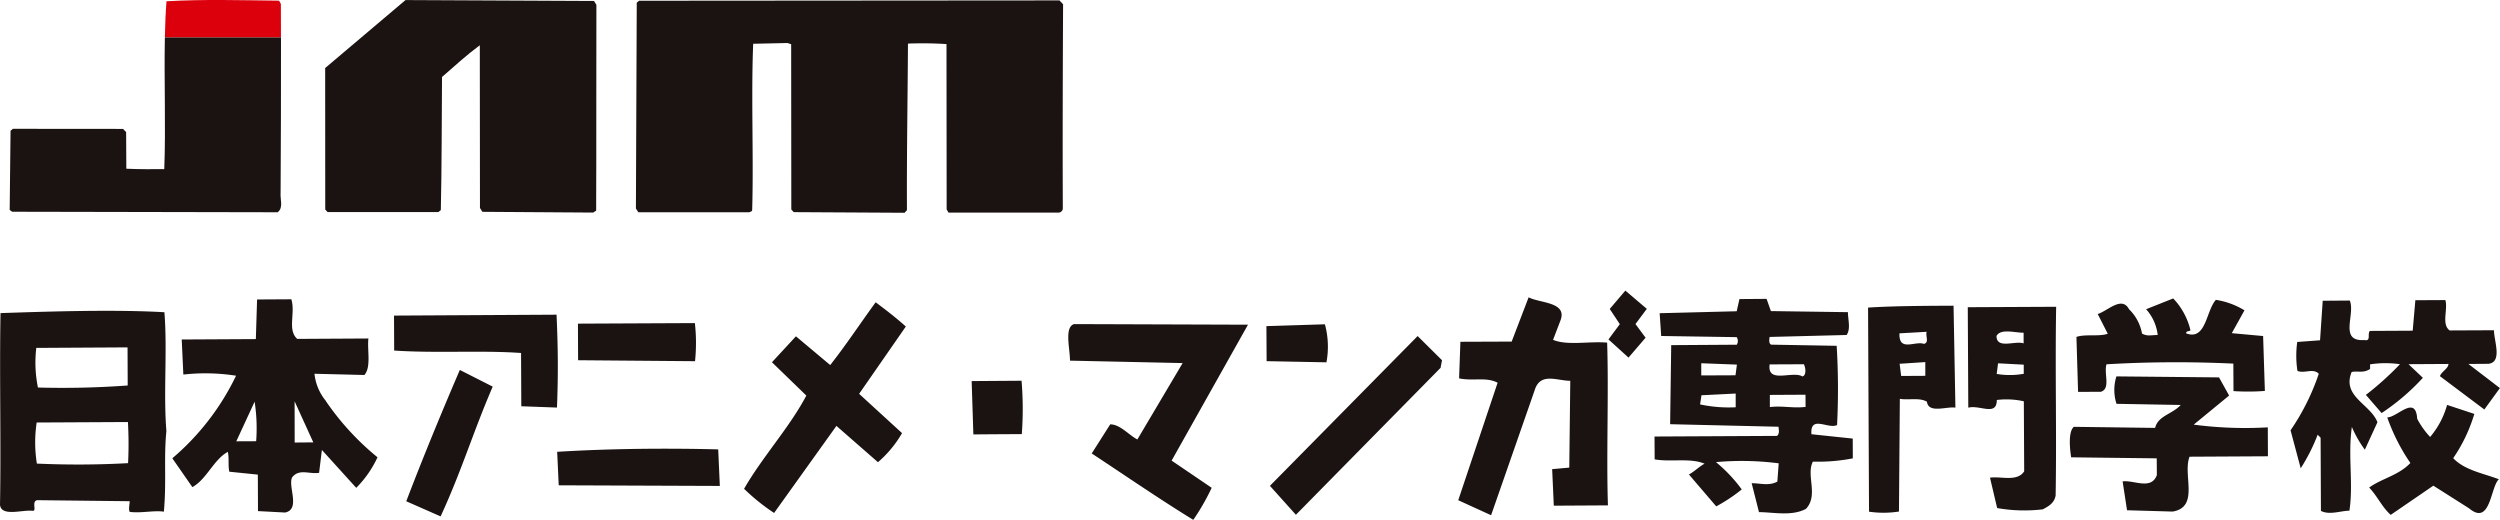 <svg xmlns="http://www.w3.org/2000/svg" width="162.252" height="33.738" viewBox="0 0 162.252 33.738">
  <g id="グループ_470" data-name="グループ 470" transform="translate(-385.465 -10613.122)">
    <path id="パス_3169" data-name="パス 3169" d="M10.854,86.554c-3.147-.181-7.307-.057-10.64.057-.075,3.951.041,8.5-.034,12.451.1.791,1.483.287,2.129.382.276,0-.1-.592.276-.692l6.012.067c0,.194-.088.5,0,.692.742.1,1.574-.111,2.219-.013.176-1.979-.013-3.46.163-5.237-.2-2.468.07-5.237-.129-7.707M2.536,88.869l5.922-.034.01,2.473a57.809,57.809,0,0,1-5.826.132,8.072,8.072,0,0,1-.106-2.571m5.956,7.48a58.746,58.746,0,0,1-5.919.028,8.713,8.713,0,0,1-.013-2.666l5.922-.031a24.733,24.733,0,0,1,.01,2.669m77.679-9.012-3.8.119.013,2.274,3.883.075a5.509,5.509,0,0,0-.1-2.468m18.322,1.189c-1.2-.1-2.589.207-3.514-.181l.455-1.191c.55-1.282-1.3-1.173-2.041-1.568l-1.1,2.873-3.328.013-.085,2.374c.928.194,1.757-.109,2.5.284l-2.555,7.625,2.132.974,2.829-8.116c.364-1.189,1.478-.6,2.31-.61l-.065,5.635-1.111.1.106,2.372,3.514-.021c-.109-3.256.057-7.307-.052-10.568m-21.885,9.3L84.285,99.7l9.389-9.537.093-.494L92.186,88.1Zm35.145-3.349c-.1-1.282,1.111-.3,1.664-.6a46.821,46.821,0,0,0-.026-5.139l-4.255-.075c-.189-.1-.1-.4-.1-.5l5-.127c.276-.393.088-.984.085-1.481l-5-.07-.279-.793-1.762.013-.178.791-5,.127.1,1.478,4.9.075a.456.456,0,0,1,.005.491l-4.255.028-.07,5.131,7.038.165c0,.2.09.4-.093.594l-7.958.041.008,1.481c1.018.191,2.312-.111,3.24.282-.369.2-.643.5-1.015.7l1.772,2.07a10.631,10.631,0,0,0,1.656-1.1,9.645,9.645,0,0,0-1.674-1.772,18.712,18.712,0,0,1,4.072.078l-.088,1.186c-.553.3-1.111.1-1.667.106l.475,1.876c.922,0,2.132.284,3.051-.214.827-.894-.008-2.17.447-3.064a11.818,11.818,0,0,0,2.592-.212l-.005-1.284Zm-7.227-1.935.088-.594,2.222-.111,0,.891a8.994,8.994,0,0,1-2.312-.186m2.3-1.891-2.222.01v-.791l2.315.088Zm4.439-.716c.1.2.189.692-.088.793-.649-.393-2.31.506-2.134-.783Zm-2.209,2.778v-.788l2.313-.013.005.791c-.835.1-1.486-.088-2.318.01m-9.379-7.558-1.013,1.191.654.987-.736.99,1.3,1.181,1.108-1.292-.656-.886.736-.987Zm55.092,8-1.76-.581a5.477,5.477,0,0,1-1.1,2.08,5.285,5.285,0,0,1-.84-1.181c-.1-1.579-1.294-.09-1.943-.088a12.592,12.592,0,0,0,1.5,2.958c-.739.793-1.847,1-2.674,1.594.556.589.84,1.282,1.4,1.772l2.765-1.894,2.318,1.47c1.4,1.176,1.385-1.393,1.935-1.886-1.021-.39-2.225-.584-2.964-1.369a10.2,10.2,0,0,0,1.372-2.876M152.8,90.437c.369-.1.739.1,1.2-.2v-.3a6.575,6.575,0,0,1,1.94-.01,19.53,19.53,0,0,1-2.212,1.992l1.021,1.178a14.388,14.388,0,0,0,2.677-2.287l-.933-.884,2.594-.015c0,.295-.46.5-.553.793l2.881,2.163,1.01-1.39-2.044-1.566,1.3-.01c.922-.106.362-1.486.359-2.178l-2.871.013c-.556-.39-.1-1.38-.284-1.971l-1.946.01-.173,1.977-2.778.015c-.183.2.1.692-.364.592-1.669.111-.563-1.674-.941-2.563l-1.757.013-.173,2.566-1.48.109a6.446,6.446,0,0,0,.013,1.878c.462.191,1.013-.2,1.385.186a14.9,14.9,0,0,1-1.832,3.669l.659,2.465a11.88,11.88,0,0,0,1.1-2.178l.191.194.021,4.749c.553.289,1.294-.01,1.85-.013.266-1.78-.109-3.555.158-5.434a7.328,7.328,0,0,0,.842,1.475l.819-1.783c-.463-1.183-2.32-1.669-1.677-3.253M142.552,93.85l2.3-1.889-.656-1.178-6.658-.065a2.909,2.909,0,0,0,.005,1.78l4.168.075c-.548.6-1.48.7-1.661,1.488l-5.274-.07c-.367.3-.271,1.388-.176,1.979l5.553.067.008,1.088c-.369.992-1.481.307-2.222.408l.287,1.873,2.964.085c1.752-.3.636-2.374,1.093-3.56l5.087-.028-.008-1.878a25.547,25.547,0,0,1-4.811-.176m-14.627-1.1c.739-.2,1.853.581,1.85-.5a5.16,5.16,0,0,1,1.754.085l.023,4.545c-.457.7-1.481.307-2.219.413l.465,1.971a10.121,10.121,0,0,0,2.966.083c.372-.2.739-.4.829-.894.072-4.152-.039-8.105.034-12.252l-5.736.028Zm3.6-2.2a5.121,5.121,0,0,1-1.757.01l.088-.69,1.667.088Zm-.01-2.666,0,.692c-.556-.194-1.757.4-1.76-.483.276-.5,1.2-.2,1.757-.209m-10.092-1.628.062,13.244a6.447,6.447,0,0,0,1.943-.01l.057-7.315c.556.1,1.292-.1,1.76.191.1.783,1.294.287,1.847.382l-.121-6.617c-1.853.008-3.976.018-5.547.124m2.147,4.436-.1-.791,1.667-.109v.891Zm1.47-2.085c-.553-.194-1.571.5-1.581-.581v-.1l1.765-.1c-.088.3.189.69-.183.788M45.288,89.732a11.464,11.464,0,0,0-.01-2.473l-7.589.036.01,2.374Zm24.6-2.408c-.643.2-.266,1.584-.264,2.372l7.31.158-2.938,4.958c-.558-.289-1.116-.982-1.762-.982l-1.2,1.889c2.23,1.47,4.364,2.94,6.591,4.31a14.57,14.57,0,0,0,1.194-2.08l-2.6-1.765,4.956-8.821Zm65.161,4.4,1.481-.008c.649-.2.181-1.189.364-1.783a77.659,77.659,0,0,1,8.232-.044l.01,1.783a14.384,14.384,0,0,0,2.036-.01l-.114-3.563-2.033-.186.824-1.483a5.094,5.094,0,0,0-1.855-.68c-.641.692-.63,2.666-1.93,2.176,0-.191.186-.1.279-.2a4.472,4.472,0,0,0-1.121-2.067l-1.757.7a3.019,3.019,0,0,1,.752,1.674c-.465,0-.651.1-1.018-.093a2.916,2.916,0,0,0-.842-1.579c-.468-.889-1.387.109-2.033.31l.651,1.279c-.55.2-1.478.008-2.033.207Zm-108.5,7.1,2.227.979c1.375-2.977,2.1-5.452,3.382-8.421L30.023,90.3c-1.191,2.772-2.377,5.646-3.475,8.519m-5.211-6.5a3.29,3.29,0,0,1-.747-1.772l3.237.08c.46-.494.173-1.679.264-2.369l-4.622.026c-.654-.592-.1-1.682-.382-2.571l-2.222.013-.08,2.571-4.811.026.106,2.276a12.9,12.9,0,0,1,3.421.075,16.282,16.282,0,0,1-4.137,5.359l1.3,1.871c.922-.5,1.38-1.785,2.3-2.287.1.4.005.889.1,1.287l1.85.189.01,2.367,1.76.093c1.015-.207.178-1.685.452-2.276.457-.594,1.108-.2,1.754-.3l.181-1.486,2.23,2.46a6.973,6.973,0,0,0,1.38-1.982,17.276,17.276,0,0,1-3.349-3.643m-4.524,2.6c-.46,0-.922.005-1.292.005l1.189-2.573a11.323,11.323,0,0,1,.1,2.568m2.5.085L19.3,92.334,20.514,95Zm37.7-9.095c-1.01,1.39-1.928,2.778-2.943,4.067l-2.225-1.866L50.28,89.8l2.232,2.163c-1.1,2.083-2.847,3.971-4.041,6.051a13.431,13.431,0,0,0,1.948,1.568l4.046-5.651,2.695,2.356A7.273,7.273,0,0,0,58.723,94.4l-2.785-2.55,3.031-4.369c-.651-.584-1.3-1.08-1.951-1.568m-20.719.8-10.547.059.01,2.269c2.775.183,5.643-.026,8.235.158l.016,3.457,2.315.085c.083-2.072.072-3.852-.028-6.028m.041,8.9.1,2.173,10.457.041-.106-2.372c-3.237-.083-6.937-.059-10.451.158m26.9-4.591.111,3.462c1.108-.01,2.033-.015,3.144-.021A22.094,22.094,0,0,0,66.48,91Z" transform="translate(385.285 10546.832)" fill="#1a1311"/>
    <path id="パス_3170" data-name="パス 3170" d="M11.85,78.109l-.116-.212c-2.579-.028-4.847-.1-7.307.039-.059.76-.09,1.548-.106,2.349h7.534c0-.721,0-1.442-.005-2.176" transform="translate(391.844 10535.268)" fill="#dc000c"/>
    <path id="パス_3171" data-name="パス 3171" d="M36.318,91.426,36.308,80.7a24.341,24.341,0,0,0-2.5-.031c-.021,3.635-.083,7.18-.067,10.811l-.155.168-7.191-.041-.158-.171-.01-10.725-.238-.08-2.227.049c-.14,3.509.034,7.3-.065,10.774,0,.121-.116.121-.2.163l-7.188,0-.158-.245.054-13.361.155-.124,27.28-.021.235.248c-.021,4.426-.036,8.808-.018,13.273a.287.287,0,0,1-.271.251H36.437Z" transform="translate(410.585 10535.283)" fill="#1a1311"/>
    <path id="パス_3172" data-name="パス 3172" d="M18.394,91.35l-.01-10.433V80.79c-.858.633-1.636,1.349-2.452,2.059-.026,2.881-.013,5.8-.078,8.64l-.158.127-7.191,0-.152-.165-.005-9.183,5.214-4.411,12.234.059.155.251c-.016,4.462.005,8.847-.016,13.358l-.194.124L18.549,91.6Z" transform="translate(398.221 10535.269)" fill="#1a1311"/>
    <path id="パス_3173" data-name="パス 3173" d="M18.006,88.888c.016-3.405.034-6.7.026-10.092H10.495c-.057,2.788.067,5.793-.039,8.545-.783.005-1.682.008-2.462-.028l-.013-2.377-.2-.207L.632,84.723.48,84.85.423,89.984l.158.121,17.234.034c.39-.295.155-.832.191-1.251" transform="translate(385.67 10536.759)" fill="#1a1311"/>
  </g>
</svg>
